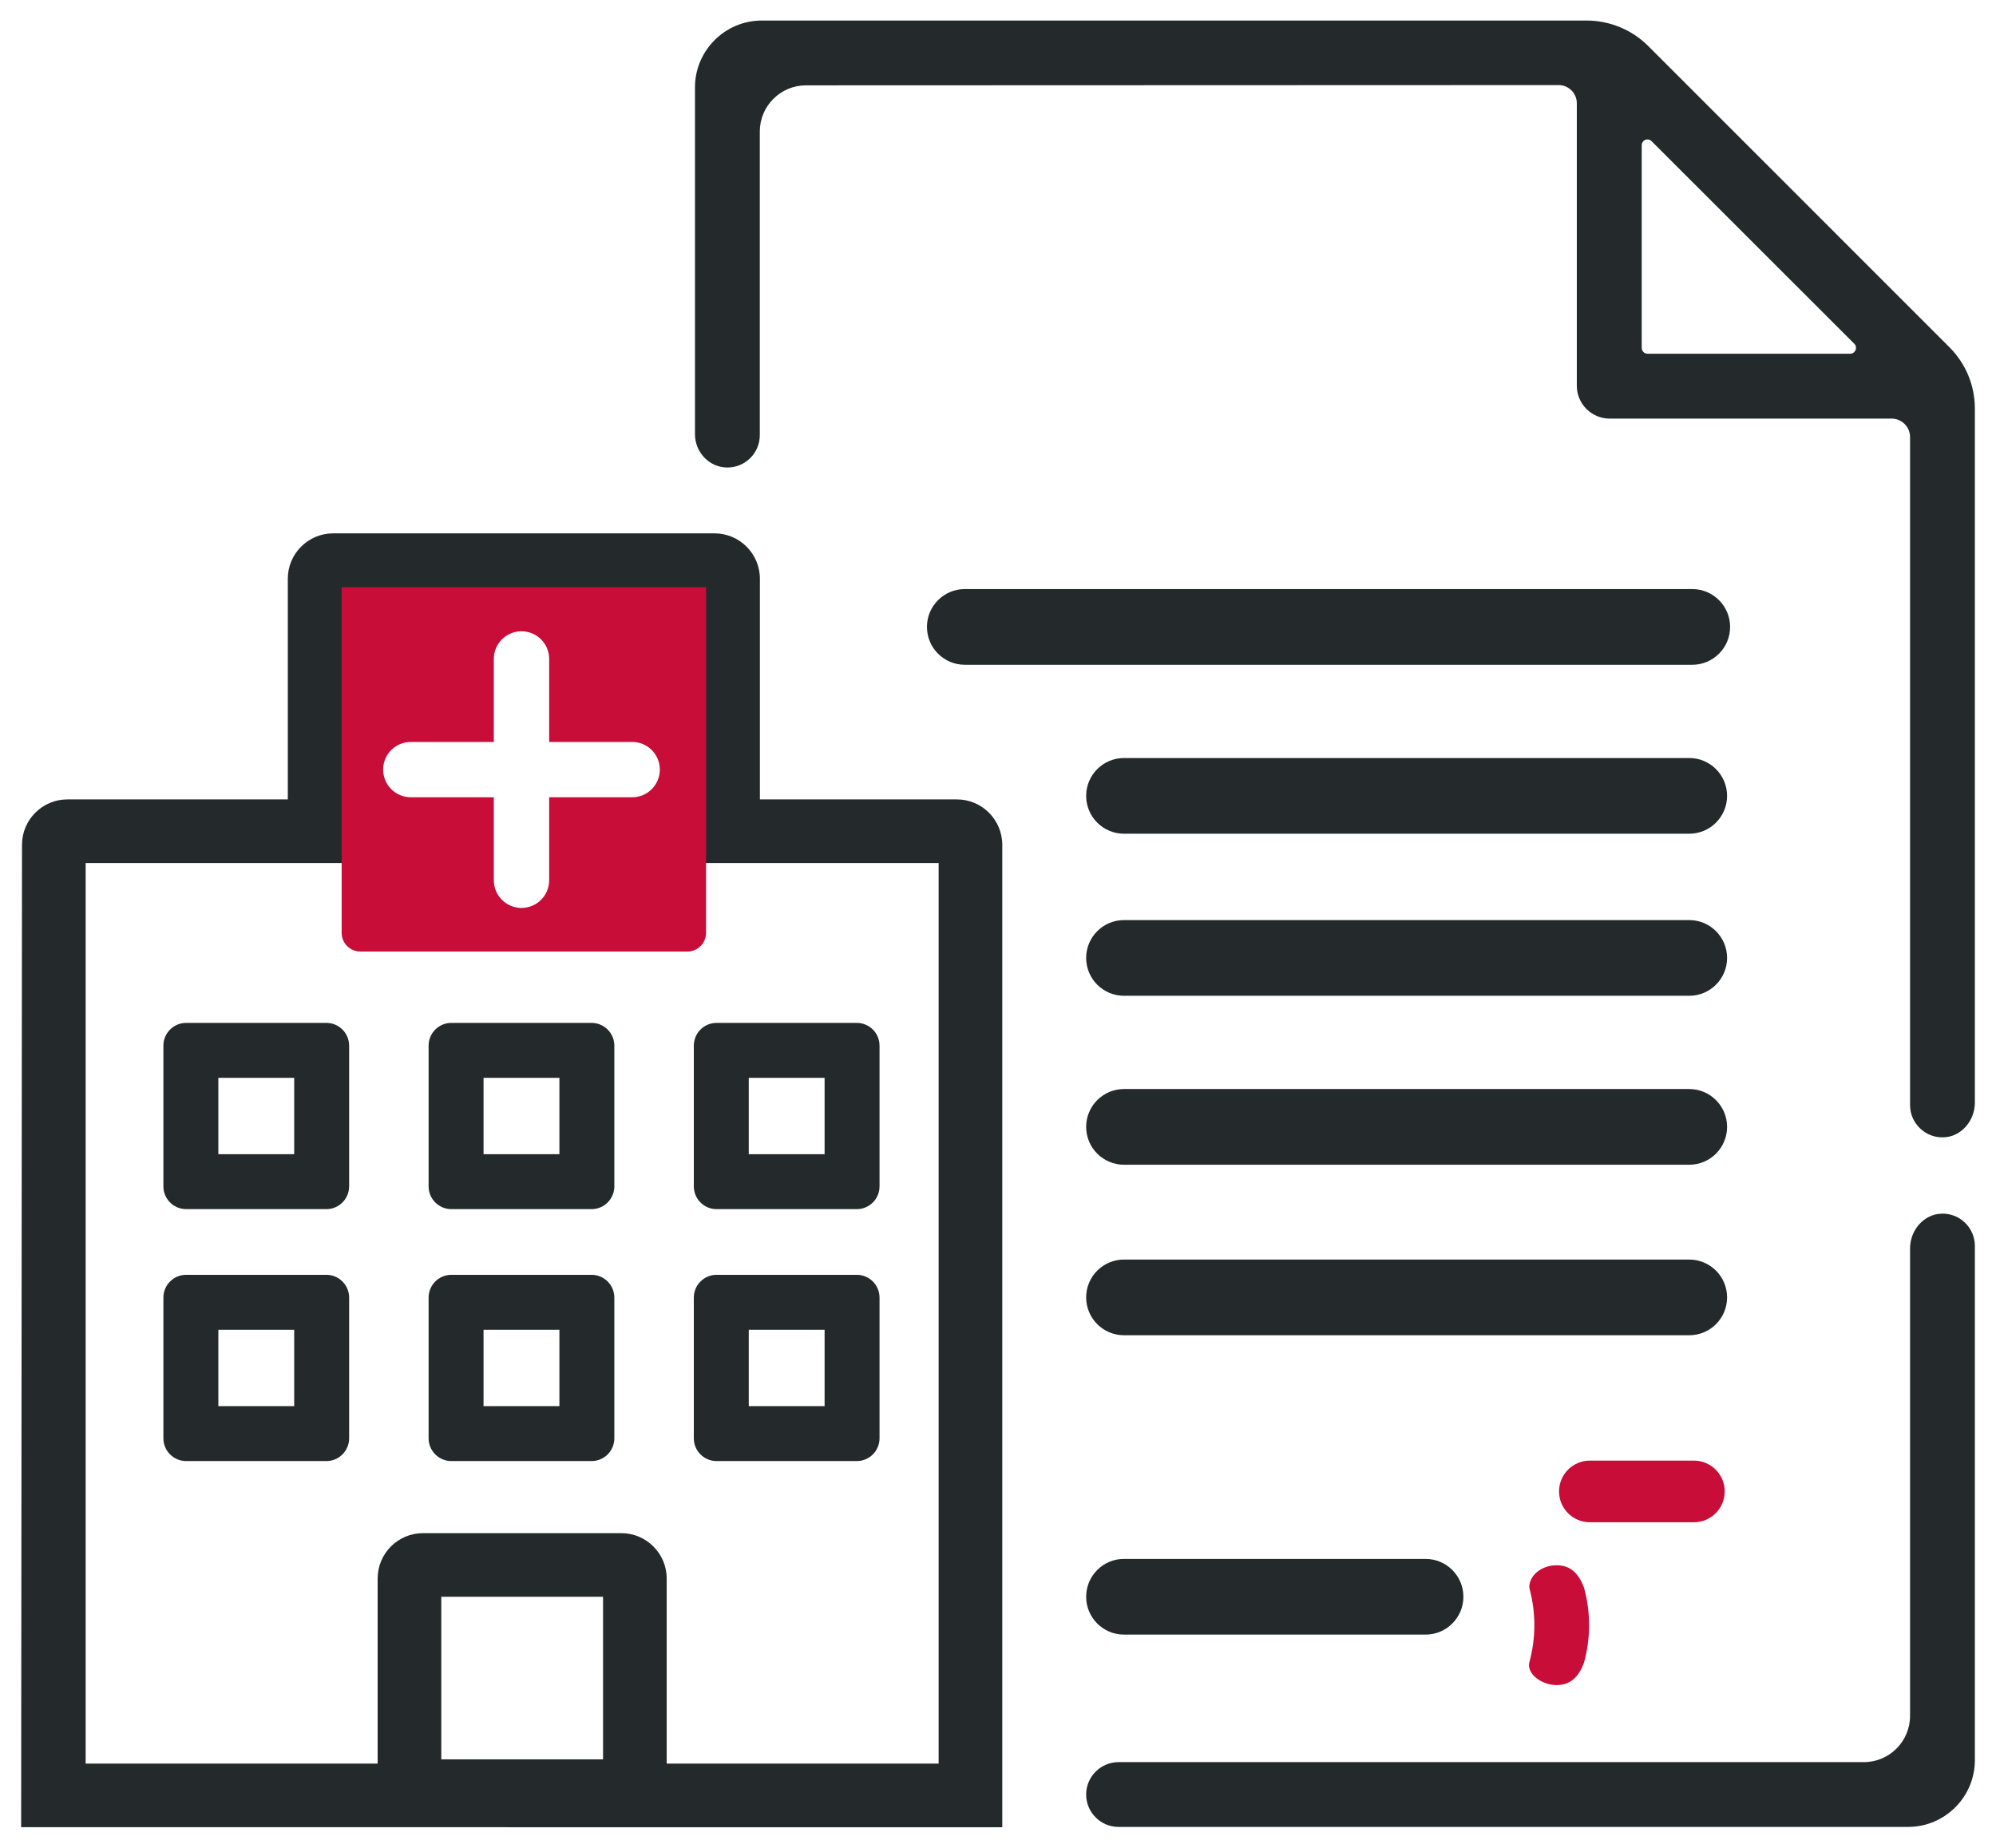 <?xml version="1.0" encoding="UTF-8"?>
<svg id="Ebene_12" xmlns="http://www.w3.org/2000/svg" version="1.1" viewBox="0 0 917.33 849.33">
  <!-- Generator: Adobe Illustrator 29.8.2, SVG Export Plug-In . SVG Version: 2.1.1 Build 3)  -->
  <defs>
    <style>
      .st0 {
        fill: #c80d38;
      }

      .st1 {
        fill: #242a2c;
      }
    </style>
  </defs>
  <g>
    <g>
      <path class="st1" d="M439.77,367.45h-90.53v-101.43c0-11.5-9.36-20.86-20.86-20.86h-175.25c-11.5,0-20.86,9.36-20.86,20.86v101.43H30.96c-11.5,0-20.85,9.36-20.85,20.86l-.39,451.58h.39s450.52.01,450.52.01v-451.59c0-11.5-9.36-20.86-20.86-20.86ZM277.15,808.69h-74.34v-74.72h74.34v74.72ZM431.38,810.65h-124.98v-85.08c0-11.5-9.36-20.85-20.86-20.85h-91.13c-11.5,0-20.85,9.35-20.85,20.85v85.08H39.36v-413.95h122.16v-122.29h158.47v122.29h111.39v413.95Z"/>
      <g>
        <path class="st1" d="M150,470.18h-64.45c-5.77,0-10.46,4.68-10.46,10.45v64.7c0,5.76,4.69,10.46,10.46,10.46h64.45c5.76,0,10.45-4.7,10.45-10.46v-64.7c0-5.77-4.69-10.45-10.45-10.45ZM135.2,495.43v35.1h-34.85v-35.1h34.85Z"/>
        <path class="st1" d="M150,585.98h-64.45c-5.77,0-10.46,4.69-10.46,10.46v64.7c0,5.76,4.69,10.45,10.46,10.45h64.45c5.76,0,10.45-4.69,10.45-10.45v-64.7c0-5.77-4.69-10.46-10.45-10.46ZM135.2,611.24v35.1h-34.85v-35.1h34.85Z"/>
        <path class="st1" d="M271.89,470.18h-64.46c-5.76,0-10.45,4.68-10.45,10.45v64.7c0,5.76,4.69,10.46,10.45,10.46h64.46c5.76,0,10.45-4.7,10.45-10.46v-64.7c0-5.77-4.69-10.45-10.45-10.45ZM257.09,495.43v35.1h-34.86v-35.1h34.86Z"/>
        <path class="st1" d="M271.89,585.98h-64.46c-5.76,0-10.45,4.69-10.45,10.46v64.7c0,5.76,4.69,10.45,10.45,10.45h64.46c5.76,0,10.45-4.69,10.45-10.45v-64.7c0-5.77-4.69-10.46-10.45-10.46ZM257.09,611.24v35.1h-34.86v-35.1h34.86Z"/>
        <path class="st1" d="M393.77,470.18h-64.46c-5.76,0-10.44,4.68-10.44,10.45v64.7c0,5.76,4.68,10.46,10.44,10.46h64.46c5.77,0,10.45-4.7,10.45-10.46v-64.7c0-5.77-4.68-10.45-10.45-10.45ZM378.97,495.43v35.1h-34.85v-35.1h34.85Z"/>
        <path class="st1" d="M393.77,585.98h-64.46c-5.76,0-10.44,4.69-10.44,10.46v64.7c0,5.76,4.68,10.45,10.44,10.45h64.46c5.77,0,10.45-4.69,10.45-10.45v-64.7c0-5.77-4.68-10.46-10.45-10.46ZM378.97,611.24v35.1h-34.85v-35.1h34.85Z"/>
      </g>
    </g>
    <path class="st0" d="M157.02,269.91v158.9c0,4.73,3.84,8.57,8.57,8.57h150.33c4.73,0,8.57-3.84,8.57-8.57v-158.9h-167.47ZM290.54,366.47h-38.15v38.15c0,7.02-5.7,12.72-12.72,12.72s-12.72-5.7-12.72-12.72v-38.15h-38.15c-7.02,0-12.72-5.7-12.72-12.72s5.7-12.71,12.72-12.71h38.15v-38.15c0-7.03,5.7-12.72,12.72-12.72s12.72,5.69,12.72,12.72v38.15h38.15c7.02,0,12.71,5.69,12.71,12.71s-5.69,12.72-12.71,12.72Z"/>
  </g>
  <g>
    <g>
      <path class="st1" d="M777.73,270.77h-334.32c-9.61,0-17.4,7.79-17.4,17.4s7.79,17.4,17.4,17.4h334.32c9.61,0,17.4-7.79,17.4-17.4s-7.79-17.4-17.4-17.4Z"/>
      <path class="st1" d="M776.34,348.43h-259.76c-9.61,0-17.4,7.79-17.4,17.4s7.79,17.4,17.4,17.4h259.76c9.61,0,17.4-7.79,17.4-17.4s-7.79-17.4-17.4-17.4Z"/>
      <path class="st1" d="M776.34,422.92h-259.76c-9.61,0-17.4,7.79-17.4,17.4s7.79,17.4,17.4,17.4h259.76c9.61,0,17.4-7.79,17.4-17.4s-7.79-17.4-17.4-17.4Z"/>
      <path class="st1" d="M776.34,500.58h-259.76c-9.61,0-17.4,7.79-17.4,17.4s7.79,17.4,17.4,17.4h259.76c9.61,0,17.4-7.79,17.4-17.4s-7.79-17.4-17.4-17.4Z"/>
      <path class="st1" d="M776.34,578.96h-259.76c-9.61,0-17.4,7.79-17.4,17.4s7.79,17.4,17.4,17.4h259.76c9.61,0,17.4-7.79,17.4-17.4s-7.79-17.4-17.4-17.4Z"/>
      <path class="st1" d="M655.15,716.56h-138.57c-9.61,0-17.4,7.79-17.4,17.4s7.79,17.4,17.4,17.4h138.57c9.61,0,17.4-7.79,17.4-17.4s-7.79-17.4-17.4-17.4Z"/>
      <path class="st0" d="M778.48,671.38h-47.8c-7.83,0-14.17,6.34-14.17,14.17s6.34,14.17,14.17,14.17h47.8c7.83,0,14.17-6.34,14.17-14.17s-6.34-14.17-14.17-14.17Z"/>
      <path class="st0" d="M703.04,730.61h0c2.91,11.12,2.83,22.61-.23,33.7h0c-1.1,5.08,5.63,10.25,12.58,10.25s10.42-4.5,12.58-10.25h0c3.06-11.09,3.14-22.59.23-33.7l-.23-.87c-2.21-5.8-5.63-10.25-12.58-10.25-6.48,0-11.82,3.99-12.51,9.13-.09.67-.02,1.34.15,2Z"/>
    </g>
    <g>
      <path class="st1" d="M907.62,572.73v236.33c0,16.92-13.77,30.69-30.68,30.69h-362.86c-3.98,0-7.72-1.55-10.53-4.36-2.82-2.81-4.37-6.55-4.37-10.53,0-8.21,6.69-14.89,14.9-14.89h342.53c11.7,0,21.22-9.53,21.22-21.24v-214.86c0-8.49,6.38-15.66,14.21-15.98h.02c4.1-.22,7.97,1.23,10.92,4.04,2.99,2.84,4.64,6.67,4.64,10.8Z"/>
      <path class="st1" d="M895.93,159.6L757.46,21.12c-7.39-7.42-17.68-11.68-28.24-11.68h-379.1c-16.94,0-30.72,13.79-30.72,30.73v159.4c0,8.41,6.65,15.29,14.82,15.33h.08c3.97,0,7.71-1.55,10.53-4.36,2.81-2.82,4.36-6.56,4.36-10.53V60.46c0-11.7,9.52-21.23,21.23-21.23l345.88-.12c2.24,0,4.34.87,5.93,2.45,1.58,1.59,2.45,3.69,2.45,5.93v129.84c0,8.32,6.78,15.09,15.1,15.09h129.58c4.67,0,8.47,3.8,8.47,8.47v307.05c0,4.09,1.64,7.91,4.62,10.75,2.97,2.83,6.88,4.29,10.94,4.09,7.85-.31,14.23-7.48,14.23-15.97V187.85c0-10.67-4.15-20.71-11.69-28.25ZM852.81,160.84c-.4,1.06-1.37,1.75-2.47,1.75h-93.15c-1.48,0-2.68-1.2-2.68-2.67v-93.19c0-1.19.81-2.24,1.96-2.55.97-.27,1.99.05,2.65.79l93.07,93.02c.76.73,1,1.83.62,2.85Z"/>
    </g>
  </g>
</svg>